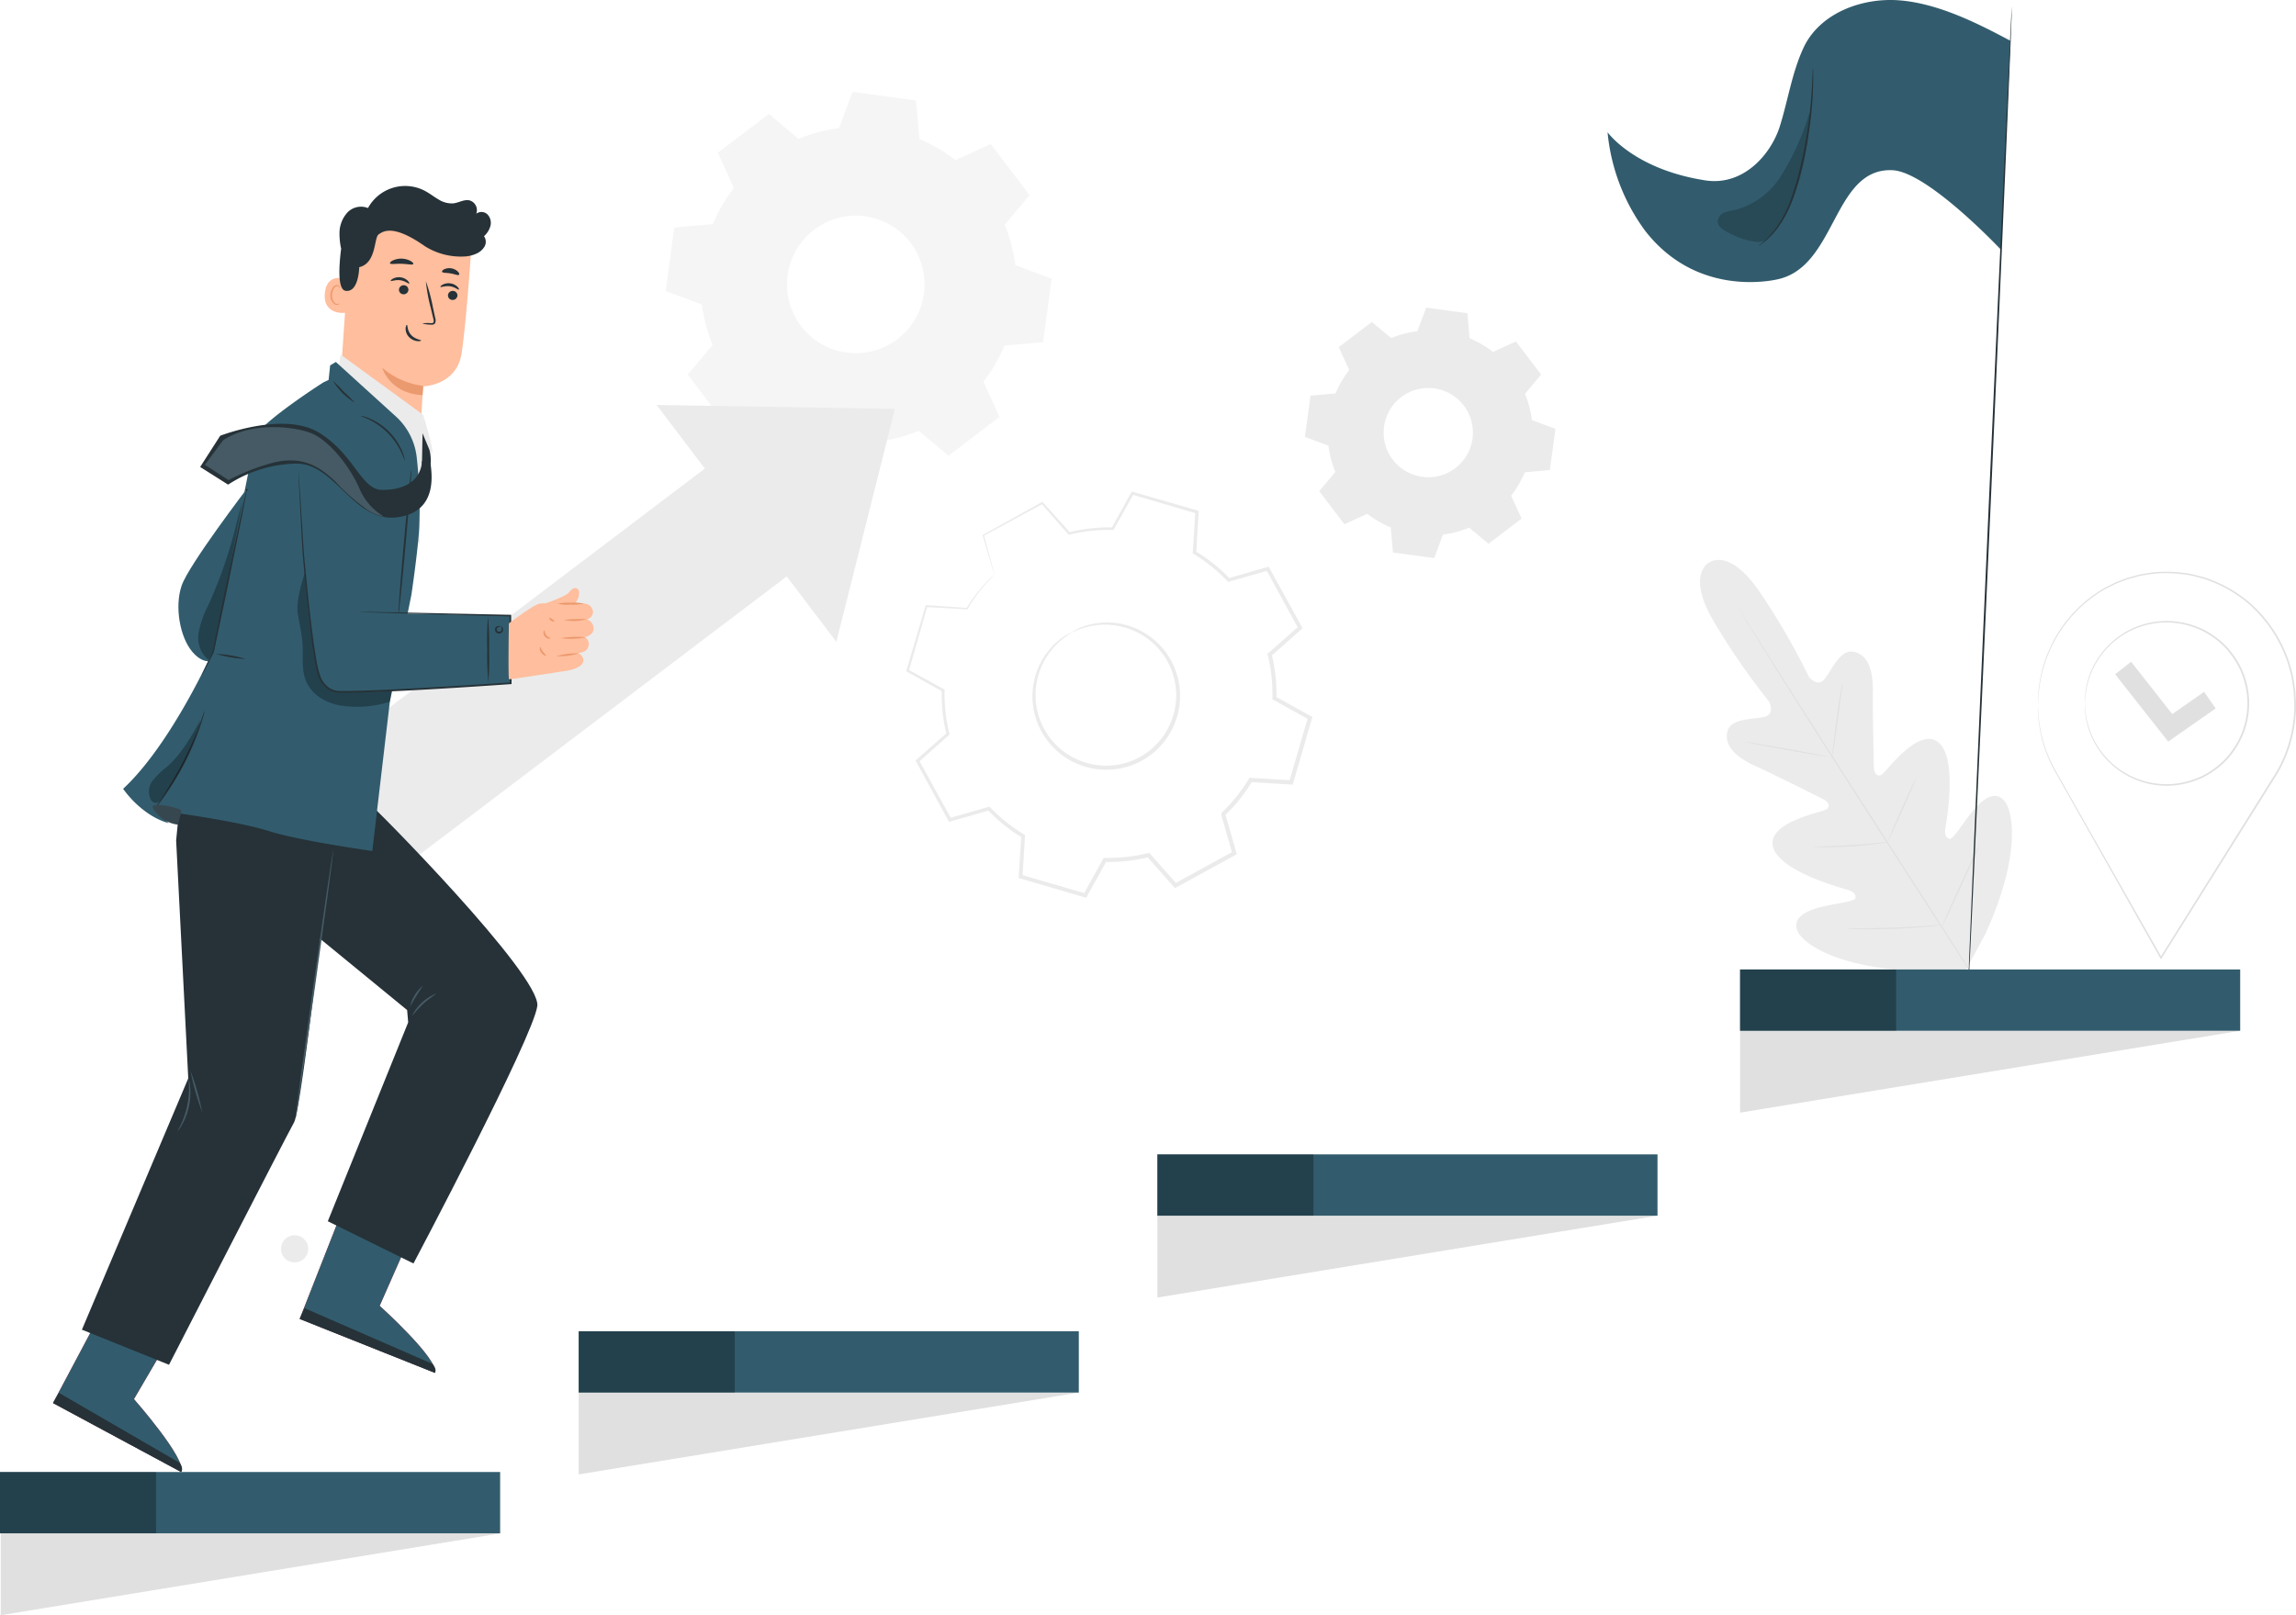<svg xmlns="http://www.w3.org/2000/svg" width="373.504" height="262.824" viewBox="0 0 373.504 262.824">
  <g id="Grupo_16699" data-name="Grupo 16699" transform="translate(0)">
    <g id="Background_Complete" data-name="Background Complete" transform="translate(47.524 14.953)">
      <g id="Grupo_16519" data-name="Grupo 16519" transform="translate(0)">
        <g id="Grupo_16481" data-name="Grupo 16481" transform="translate(229.034 76.158)">
          <g id="Grupo_16459" data-name="Grupo 16459">
            <g id="Grupo_16458" data-name="Grupo 16458">
              <path id="Trazado_39135" data-name="Trazado 39135" d="M119.331,192.007s3.4-2.783,8.734,5.48a113.865,113.865,0,0,1,7.535,13.119s1.362,1.706,2.494.384,2.5-4.886,4.7-4.495c2.277.406,3.258,2.8,3.208,6.471s.134,11.716.154,12.444.532,1.717,1.448.939,5.937-7.669,9.064-5.091,1.307,12.782,1.129,13.9.083,1.563.629,1.779,2.014-2.259,3.523-4.161,3.59-3.842,5.271-2.2,2.92,9.027-2.922,21.833l-3.1,5.757-6.558.306c-14.074-.2-20.22-4.484-20.983-6.7s1.883-3.271,4.247-3.82,5.231-.818,5.268-1.4-.252-1.011-1.34-1.329-11.088-3.04-12.08-6.969,7.386-5.519,8.48-6.014.408-1.388-.23-1.71-7.843-3.939-11.181-5.465-5.083-3.437-4.476-5.668c.586-2.152,4.393-1.867,6.073-2.325s.72-2.418.72-2.418a113.843,113.843,0,0,1-8.633-12.424c-5.185-8.359-1.106-10.266-1.106-10.266" transform="translate(-117.879 -191.557)" fill="#ebebeb"/>
            </g>
          </g>
          <g id="Grupo_16462" data-name="Grupo 16462" transform="translate(6.244 7.843)">
            <g id="Grupo_16461" data-name="Grupo 16461">
              <g id="Grupo_16460" data-name="Grupo 16460">
                <path id="Trazado_39136" data-name="Trazado 39136" d="M166.414,264.3c-3.832-6.124-10.826-16.894-16.782-26.172s-11.338-17.676-15.2-23.781l-4.567-7.233-1.243-1.966-.327-.509c-.075-.114-.118-.169-.118-.169s.031.063.1.181l.31.519,1.211,1.986c1.054,1.724,2.6,4.207,4.513,7.269,3.832,6.124,9.2,14.539,15.151,23.814s12.969,20.035,16.832,26.138" transform="translate(-128.176 -204.471)" fill="#e0e0e0"/>
              </g>
            </g>
          </g>
          <g id="Grupo_16465" data-name="Grupo 16465" transform="translate(21.455 20.001)">
            <g id="Grupo_16464" data-name="Grupo 16464" transform="translate(0)">
              <g id="Grupo_16463" data-name="Grupo 16463">
                <path id="Trazado_39137" data-name="Trazado 39137" d="M164.96,224.492a2.1,2.1,0,0,0-.119.458c-.065.3-.146.729-.241,1.264-.188,1.069-.41,2.554-.625,4.2-.206,1.62-.394,3.084-.536,4.2-.067.5-.124.93-.17,1.273a2.16,2.16,0,0,0-.045.471,2.085,2.085,0,0,0,.123-.457c.064-.3.145-.729.234-1.265.177-1.072.38-2.558.6-4.2.219-1.617.415-3.08.567-4.2.07-.5.129-.93.177-1.273A2.17,2.17,0,0,0,164.96,224.492Z" transform="translate(-163.218 -224.492)" fill="#e0e0e0"/>
              </g>
            </g>
          </g>
          <g id="Grupo_16468" data-name="Grupo 16468" transform="translate(7.263 29.592)">
            <g id="Grupo_16467" data-name="Grupo 16467">
              <g id="Grupo_16466" data-name="Grupo 16466">
                <path id="Trazado_39138" data-name="Trazado 39138" d="M180.661,242.737c.01-.055-3.03-.648-6.788-1.323s-6.814-1.179-6.824-1.124,3.029.648,6.788,1.324S180.65,242.792,180.661,242.737Z" transform="translate(-167.049 -240.285)" fill="#e0e0e0"/>
              </g>
            </g>
          </g>
          <g id="Grupo_16471" data-name="Grupo 16471" transform="translate(18.455 45.87)">
            <g id="Grupo_16470" data-name="Grupo 16470" transform="translate(0)">
              <g id="Grupo_16469" data-name="Grupo 16469">
                <path id="Trazado_39139" data-name="Trazado 39139" d="M163.139,267.1a2.283,2.283,0,0,0-.482.027l-1.3.138c-1.1.115-2.622.267-4.307.373s-3.214.158-4.321.183l-1.311.031a2.226,2.226,0,0,0-.482.035,2.211,2.211,0,0,0,.481.044c.31.015.759.029,1.313.033,1.109.012,2.642-.013,4.332-.123s3.213-.282,4.312-.434c.549-.078.993-.146,1.3-.2A2.183,2.183,0,0,0,163.139,267.1Z" transform="translate(-150.932 -267.09)" fill="#e0e0e0"/>
              </g>
            </g>
          </g>
          <g id="Grupo_16474" data-name="Grupo 16474" transform="translate(30.545 35.446)">
            <g id="Grupo_16473" data-name="Grupo 16473">
              <g id="Grupo_16472" data-name="Grupo 16472">
                <path id="Trazado_39140" data-name="Trazado 39140" d="M148.138,249.925a1.882,1.882,0,0,0-.217.39l-.523,1.094c-.434.927-1.021,2.214-1.657,3.64s-1.2,2.723-1.6,3.665l-.465,1.12a1.847,1.847,0,0,0-.145.422,1.912,1.912,0,0,0,.217-.39l.524-1.094c.434-.927,1.021-2.214,1.658-3.641s1.2-2.722,1.6-3.664c.183-.441.338-.816.465-1.12A1.9,1.9,0,0,0,148.138,249.925Z" transform="translate(-143.524 -249.925)" fill="#e0e0e0"/>
              </g>
            </g>
          </g>
          <g id="Grupo_16477" data-name="Grupo 16477" transform="translate(39.313 46.561)">
            <g id="Grupo_16476" data-name="Grupo 16476" transform="translate(0)">
              <g id="Grupo_16475" data-name="Grupo 16475">
                <path id="Trazado_39141" data-name="Trazado 39141" d="M132.78,268.226a3.077,3.077,0,0,0-.273.5l-.677,1.4c-.563,1.185-1.328,2.828-2.161,4.648s-1.578,3.474-2.108,4.674l-.618,1.427a3.087,3.087,0,0,0-.2.534,3.019,3.019,0,0,0,.273-.5c.176-.365.4-.835.677-1.4.563-1.185,1.328-2.829,2.162-4.649s1.578-3.473,2.107-4.674l.618-1.426A3.085,3.085,0,0,0,132.78,268.226Z" transform="translate(-126.741 -268.226)" fill="#e0e0e0"/>
              </g>
            </g>
          </g>
          <g id="Grupo_16480" data-name="Grupo 16480" transform="translate(23.857 59.382)">
            <g id="Grupo_16479" data-name="Grupo 16479" transform="translate(0)">
              <g id="Grupo_16478" data-name="Grupo 16478">
                <path id="Trazado_39142" data-name="Trazado 39142" d="M152.107,289.345a3.5,3.5,0,0,0-.612.019l-1.66.115c-1.4.1-3.338.221-5.48.3s-4.082.1-5.487.109l-1.664.008a3.5,3.5,0,0,0-.611.027,3.56,3.56,0,0,0,.609.052c.393.021.961.042,1.665.056,1.406.03,3.35.031,5.5-.05s4.083-.226,5.483-.359c.7-.068,1.266-.129,1.656-.18A3.67,3.67,0,0,0,152.107,289.345Z" transform="translate(-136.594 -289.338)" fill="#e0e0e0"/>
              </g>
            </g>
          </g>
        </g>
        <g id="Grupo_16488" data-name="Grupo 16488" transform="translate(283.988 78.076)">
          <g id="Grupo_16486" data-name="Grupo 16486" transform="translate(0)">
            <g id="Grupo_16483" data-name="Grupo 16483">
              <g id="Grupo_16482" data-name="Grupo 16482">
                <path id="Trazado_39143" data-name="Trazado 39143" d="M41.795,216.409a17.483,17.483,0,0,0,.169,2.994,21.773,21.773,0,0,0,2.73,8.036l.063-.11h-.132l.063.111L61.7,257.6l.107.189.115-.184L79.9,228.926l.884-1.412.137-.219h-.259l.123.214a22.043,22.043,0,0,0,2.71-7.577,20.978,20.978,0,0,0,.27-3.943q-.054-.979-.106-1.951-.146-.963-.29-1.917a22.115,22.115,0,0,0-7.34-12.551,21.27,21.27,0,0,0-5.916-3.477l-.782-.292-.389-.145-.4-.106-1.585-.413a22.105,22.105,0,0,0-3.169-.384,21.314,21.314,0,0,0-3.083.055c-.5.04-.994.149-1.484.219l-.731.118c-.24.05-.473.123-.709.183l-1.392.377-1.32.5c-.216.086-.436.16-.646.254l-.614.307-1.2.609a21.8,21.8,0,0,0-6.985,6.448,22.2,22.2,0,0,0-3.043,6.511,19.71,19.71,0,0,0-.536,2.572,14.224,14.224,0,0,0-.2,1.913q-.026.77-.041,1.182c-.008.266,0,.4,0,.4s.016-.136.033-.4.039-.667.069-1.179a14.679,14.679,0,0,1,.23-1.9,20.01,20.01,0,0,1,.559-2.555,22.26,22.26,0,0,1,3.067-6.451,21.7,21.7,0,0,1,6.953-6.364l1.195-.6.609-.3c.208-.092.426-.165.641-.248l1.307-.494,1.379-.368c.233-.059.464-.131.7-.18l.723-.114c.485-.067.971-.174,1.468-.212a21.032,21.032,0,0,1,3.049-.047,21.929,21.929,0,0,1,3.132.387l1.565.412.394.106.384.144.772.29a21.062,21.062,0,0,1,5.837,3.445,21.873,21.873,0,0,1,7.235,12.4q.141.942.284,1.892.052.96.1,1.928a20.705,20.705,0,0,1-.268,3.893,21.775,21.775,0,0,1-2.676,7.478l-.126.215h.25l-.121-.218-.884,1.411L61.7,257.472l.222,0L44.815,227.366l-.064.109h.133l-.064-.111a22,22,0,0,1-2.779-7.972c-.14-.968-.18-1.717-.212-2.22-.009-.246-.016-.434-.021-.57S41.795,216.409,41.795,216.409Z" transform="translate(-41.785 -194.715)" fill="#e0e0e0"/>
              </g>
            </g>
            <g id="Grupo_16485" data-name="Grupo 16485" transform="translate(7.636 8.021)">
              <g id="Grupo_16484" data-name="Grupo 16484">
                <path id="Trazado_39144" data-name="Trazado 39144" d="M54.345,221.356a1.221,1.221,0,0,0,.025-.215c.011-.156.026-.365.044-.63.009-.14.019-.295.029-.464s.055-.354.086-.554a9.7,9.7,0,0,1,.278-1.369,12.692,12.692,0,0,1,1.469-3.519,13.176,13.176,0,0,1,15.813-5.653,12.053,12.053,0,0,1,3.333,1.784,12.041,12.041,0,0,1,2.787,2.786A12.752,12.752,0,0,1,80.1,217.14a13.041,13.041,0,0,1,.022,8.3,12.741,12.741,0,0,1-1.87,3.629,12.011,12.011,0,0,1-2.773,2.8,12.084,12.084,0,0,1-3.324,1.8A13.211,13.211,0,0,1,56.309,228.1a12.691,12.691,0,0,1-1.486-3.511,9.724,9.724,0,0,1-.285-1.368c-.031-.2-.069-.384-.088-.554l-.032-.464c-.02-.265-.036-.474-.047-.63a1.2,1.2,0,0,0-.026-.215,1.258,1.258,0,0,0,0,.216c0,.156.012.366.019.633l.018.468c.015.171.049.356.075.559a9.449,9.449,0,0,0,.261,1.383,12.569,12.569,0,0,0,1.457,3.565,13.377,13.377,0,0,0,9.023,6.322,13.427,13.427,0,0,0,7.046-.583,12.343,12.343,0,0,0,3.4-1.829,12.287,12.287,0,0,0,2.837-2.855,13,13,0,0,0,1.914-3.705,13.3,13.3,0,0,0-.022-8.478,13,13,0,0,0-1.933-3.694,12.289,12.289,0,0,0-2.85-2.84,12.346,12.346,0,0,0-3.406-1.812,13.429,13.429,0,0,0-7.049-.548,13.383,13.383,0,0,0-8.99,6.367A12.592,12.592,0,0,0,54.7,218.1a9.365,9.365,0,0,0-.254,1.385c-.026.2-.059.387-.072.559s-.011.327-.016.468c-.007.267-.012.477-.016.633A1.233,1.233,0,0,0,54.345,221.356Z" transform="translate(-54.34 -207.923)" fill="#e0e0e0"/>
              </g>
            </g>
          </g>
          <g id="Grupo_16487" data-name="Grupo 16487" transform="translate(12.575 14.654)">
            <path id="Trazado_39145" data-name="Trazado 39145" d="M71.926,231.833l7.726-5.391-1.881-2.7-5.181,3.615-6.7-8.516L63.3,220.878Z" transform="translate(-63.304 -218.845)" fill="#e0e0e0"/>
          </g>
        </g>
        <g id="Grupo_16496" data-name="Grupo 16496" transform="translate(60.768)">
          <g id="Grupo_16495" data-name="Grupo 16495">
            <g id="Grupo_16494" data-name="Grupo 16494">
              <g id="Grupo_16493" data-name="Grupo 16493">
                <g id="Grupo_16492" data-name="Grupo 16492">
                  <g id="Grupo_16491" data-name="Grupo 16491">
                    <g id="Grupo_16490" data-name="Grupo 16490">
                      <g id="Grupo_16489" data-name="Grupo 16489">
                        <path id="Trazado_39146" data-name="Trazado 39146" d="M403.293,72.051a25.582,25.582,0,0,0-6.572,1.736l-4.83-4.048-8.3,6.315,2.614,5.735a25.533,25.533,0,0,0-3.425,5.873l-6.276.553-1.4,10.332,5.9,2.206a25.481,25.481,0,0,0,1.737,6.573l-4.048,4.83,6.314,8.3,5.735-2.614a25.558,25.558,0,0,0,5.874,3.423l.551,6.276,10.334,1.4,2.205-5.9a25.5,25.5,0,0,0,6.572-1.736l4.832,4.049,8.3-6.315-2.616-5.735a25.586,25.586,0,0,0,3.424-5.872l6.275-.553,1.4-10.332-5.9-2.205a25.485,25.485,0,0,0-1.736-6.573l4.049-4.83-6.314-8.3-5.735,2.614a25.537,25.537,0,0,0-5.873-3.424l-.553-6.275L405.5,66.15l-2.207,5.9Zm3.1,14.248a11.187,11.187,0,1,1-11.235,8.557A11.19,11.19,0,0,1,406.392,86.3Z" transform="translate(-375.107 -66.15)" fill="#f5f5f5" fill-rule="evenodd"/>
                      </g>
                    </g>
                  </g>
                </g>
              </g>
            </g>
          </g>
        </g>
        <g id="Grupo_16504" data-name="Grupo 16504" transform="translate(164.75 35.106)">
          <g id="Grupo_16503" data-name="Grupo 16503" transform="translate(0)">
            <g id="Grupo_16502" data-name="Grupo 16502">
              <g id="Grupo_16501" data-name="Grupo 16501">
                <g id="Grupo_16500" data-name="Grupo 16500">
                  <g id="Grupo_16499" data-name="Grupo 16499">
                    <g id="Grupo_16498" data-name="Grupo 16498">
                      <g id="Grupo_16497" data-name="Grupo 16497">
                        <path id="Trazado_39147" data-name="Trazado 39147" d="M258.457,127.787a16.6,16.6,0,0,0-4.266,1.127l-3.135-2.628-5.386,4.1,1.7,3.723a16.6,16.6,0,0,0-2.223,3.812l-4.074.359-.909,6.707,3.83,1.432a16.544,16.544,0,0,0,1.127,4.266l-2.628,3.136,4.1,5.385,3.723-1.7a16.616,16.616,0,0,0,3.813,2.223l.358,4.074,6.708.91,1.431-3.831a16.551,16.551,0,0,0,4.266-1.127l3.136,2.628,5.386-4.1-1.7-3.723a16.626,16.626,0,0,0,2.223-3.811l4.073-.36.91-6.707-3.831-1.431a16.52,16.52,0,0,0-1.127-4.267l2.628-3.136-4.1-5.385-3.723,1.7a16.584,16.584,0,0,0-3.812-2.223l-.359-4.073-6.707-.91-1.432,3.83Zm2.011,9.249a7.262,7.262,0,1,1-7.294,5.554A7.264,7.264,0,0,1,260.468,137.036Z" transform="translate(-240.16 -123.957)" fill="#ebebeb" fill-rule="evenodd"/>
                      </g>
                    </g>
                  </g>
                </g>
              </g>
            </g>
          </g>
        </g>
        <g id="Grupo_16515" data-name="Grupo 16515" transform="translate(99.887 65)">
          <g id="Grupo_16509" data-name="Grupo 16509" transform="translate(20.549 21.34)">
            <g id="Grupo_16508" data-name="Grupo 16508">
              <g id="Grupo_16507" data-name="Grupo 16507">
                <g id="Grupo_16506" data-name="Grupo 16506">
                  <g id="Grupo_16505" data-name="Grupo 16505">
                    <path id="Trazado_39148" data-name="Trazado 39148" d="M347.022,209.942a8.868,8.868,0,0,0-2.425,1.6,11.68,11.68,0,0,0-3.759,6.91,11.827,11.827,0,0,0,.415,5.506,12.008,12.008,0,0,0,3.467,5.306,12.015,12.015,0,0,0,6.365,2.91,11.971,11.971,0,0,0,12.5-6.858,12.018,12.018,0,0,0,.967-6.932,12.015,12.015,0,0,0-2.612-5.777,11.834,11.834,0,0,0-4.42-3.309,11.683,11.683,0,0,0-7.847-.542,8.87,8.87,0,0,0-2.655,1.183c.035.076.929-.48,2.721-.929a11.7,11.7,0,0,1,7.588.724,11.462,11.462,0,0,1,6.612,8.744,11.463,11.463,0,0,1-.952,6.559,11.368,11.368,0,0,1-11.819,6.483,11.464,11.464,0,0,1-6.042-2.722,11.464,11.464,0,0,1-3.822-10.275,11.693,11.693,0,0,1,3.467-6.789C346.117,210.467,347.067,210.013,347.022,209.942Z" transform="translate(-340.689 -208.322)" fill="#ebebeb"/>
                  </g>
                </g>
              </g>
            </g>
          </g>
          <g id="Grupo_16514" data-name="Grupo 16514">
            <g id="Grupo_16513" data-name="Grupo 16513">
              <g id="Grupo_16512" data-name="Grupo 16512">
                <g id="Grupo_16511" data-name="Grupo 16511">
                  <g id="Grupo_16510" data-name="Grupo 16510">
                    <path id="Trazado_39149" data-name="Trazado 39149" d="M319.634,186.686a2.524,2.524,0,0,0-.09-.4l-.319-1.21-1.306-4.77-.052.123,9.62-5.2-.21-.036,4.359,4.966.078.09.117-.029a26.751,26.751,0,0,1,7.036-.745l.134,0,.066-.118,3.224-5.772-.277.114,10.492,3.086-.19-.271c-.129,2.043-.27,4.292-.415,6.6l-.011.168.145.087a26.607,26.607,0,0,1,5.5,4.423l.121.128.17-.049,6.355-1.81-.346-.145,5.249,9.6.067-.386L364.2,199.5l-.145.128.046.189a26.691,26.691,0,0,1,.759,7l-.005.2.173.1,5.78,3.211-.157-.381-3.066,10.5.342-.24-6.6-.4-.2-.012-.105.174a26.514,26.514,0,0,1-4.4,5.488l0,0h0c-.041.151.09-.335-.092.338l0,.006,0,.013.007.025.015.05.029.1.058.2.114.4.229.8.457,1.594.907,3.167.162-.387-9.59,5.263.41.071-4.381-4.947-.133-.15-.194.048a26.5,26.5,0,0,1-7,.769l-.2,0-.1.172-3.2,5.784.37-.152-10.5-3.05.222.316q.2-3.359.395-6.6l.011-.183-.157-.094a26.545,26.545,0,0,1-5.508-4.4l-.122-.128-.169.049-6.349,1.83.322.135-5.281-9.579-.055.317,4.938-4.392.109-.1-.035-.142a26.687,26.687,0,0,1-.786-7.026l0-.135-.117-.064-5.792-3.187.094.23,3.015-10.515-.154.109,6.6.36.066,0,.033-.056a27.767,27.767,0,0,1,3.171-4.318l.9-.974a2.737,2.737,0,0,0,.3-.326,3.428,3.428,0,0,0-.336.287c-.213.2-.536.506-.944.938a25.938,25.938,0,0,0-3.275,4.282l.1-.052-6.6-.445-.12-.008-.035.117-3.107,10.487-.045.152.14.078,5.77,3.227-.114-.2a27.03,27.03,0,0,0,.76,7.153l.074-.239-4.96,4.368-.154.136.1.182,5.242,9.6.108.2.216-.061,6.355-1.808-.291-.08a27.076,27.076,0,0,0,5.619,4.519l-.146-.276-.41,6.6-.016.247.239.07,10.5,3.071.246.072.125-.225,3.212-5.778-.293.167a27.1,27.1,0,0,0,7.176-.78l-.326-.1,4.377,4.951.176.2.234-.128,9.593-5.259.236-.129-.074-.259-.907-3.168-.456-1.593-.229-.8-.114-.4-.058-.2-.029-.1-.014-.05-.007-.025,0-.013,0-.006c-.183.672-.05.185-.09.335h0l0,0a27.154,27.154,0,0,0,4.512-5.628l-.308.162,6.6.4.267.016.075-.256,3.056-10.5.073-.253-.23-.128-5.784-3.2.168.293a27.278,27.278,0,0,0-.788-7.173l-.1.316,4.943-4.385.188-.166-.12-.219-5.272-9.584-.115-.211-.231.066-6.349,1.829.29.079a27.087,27.087,0,0,0-5.63-4.5l.134.254c.136-2.307.269-4.557.389-6.6l.013-.212-.2-.059-10.507-3.036-.185-.053-.092.167-3.191,5.791.2-.114a27.066,27.066,0,0,0-7.142.8l.195.061-4.4-4.931-.091-.1-.119.066-9.559,5.316-.077.042.025.081c.608,2.037,1.077,3.608,1.4,4.7.159.516.282.915.374,1.212A3.11,3.11,0,0,0,319.634,186.686Z" transform="translate(-305.277 -173.182)" fill="#ebebeb"/>
                  </g>
                </g>
              </g>
            </g>
          </g>
        </g>
        <g id="Grupo_16518" data-name="Grupo 16518" transform="translate(0 50.948)">
          <g id="Grupo_16516" data-name="Grupo 16516" transform="translate(59.287)">
            <path id="Trazado_39150" data-name="Trazado 39150" d="M446.333,188.581l9.53-37.9-38.774-.641Z" transform="translate(-417.09 -150.044)" fill="#ebebeb"/>
          </g>
          <g id="Grupo_16517" data-name="Grupo 16517" transform="translate(0 7.362)">
            <rect id="Rectángulo_3833" data-name="Rectángulo 3833" width="22.033" height="89.102" transform="matrix(-0.604, -0.797, 0.797, -0.604, 13.319, 71.413)" fill="#ebebeb"/>
          </g>
        </g>
      </g>
    </g>
    <g id="Character" transform="translate(8.625 30.27)">
      <g id="Grupo_16672" data-name="Grupo 16672" transform="translate(0 0)">
        <path id="Trazado_39151" data-name="Trazado 39151" d="M558.186,370.172l-4.925,11.167s9.7,8.757,8.987,10.909l-22-8.772,6.96-17.715Z" transform="translate(-500.121 -199.127)" fill="#e8505b"/>
        <path id="Trazado_39152" data-name="Trazado 39152" d="M558.186,370.172l-4.925,11.167s9.7,8.757,8.987,10.909l-22-8.772,6.96-17.715Z" transform="translate(-500.121 -199.127)" fill="#325c6d"/>
        <path id="Trazado_39153" data-name="Trazado 39153" d="M540.142,393.794l.771-1.758,20.8,9.068s.81.817.424,1.462Z" transform="translate(-500.01 -209.445)" fill="#263238"/>
        <path id="Trazado_39154" data-name="Trazado 39154" d="M627.492,395.43l-6.165,10.533s8.636,9.8,7.686,11.862L608.16,406.6l8.933-16.807Z" transform="translate(-608.16 -208.566)" fill="#e8505b"/>
        <path id="Trazado_39155" data-name="Trazado 39155" d="M627.492,395.43l-6.165,10.533s8.636,9.8,7.686,11.862L608.16,406.6l8.933-16.807Z" transform="translate(-608.16 -208.566)" fill="#325c6d"/>
        <path id="Trazado_39156" data-name="Trazado 39156" d="M608.028,416.4l.966-1.659,19.632,11.379s.711.9.254,1.5Z" transform="translate(-608.028 -218.362)" fill="#263238"/>
        <g id="Grupo_16600" data-name="Grupo 16600" transform="translate(44.193)">
          <g id="Grupo_16596" data-name="Grupo 16596" transform="translate(0 6.769)">
            <g id="Grupo_16532" data-name="Grupo 16532" transform="translate(2.046)">
              <g id="Grupo_16531" data-name="Grupo 16531">
                <g id="Grupo_16530" data-name="Grupo 16530">
                  <g id="Grupo_16524" data-name="Grupo 16524">
                    <g id="Grupo_16523" data-name="Grupo 16523">
                      <g id="Grupo_16522" data-name="Grupo 16522">
                        <g id="Grupo_16521" data-name="Grupo 16521">
                          <g id="Grupo_16520" data-name="Grupo 16520">
                            <path id="Trazado_39157" data-name="Trazado 39157" d="M530.5,134.86l13.516,1.053.449-7.567s5.452-.08,6.268-5.4,1.614-17.7,1.614-17.7h0a18.722,18.722,0,0,0-18.958-.278l-.876.5Z" transform="translate(-530.503 -102.518)" fill="#ffbe9d"/>
                          </g>
                        </g>
                      </g>
                    </g>
                  </g>
                  <g id="Grupo_16529" data-name="Grupo 16529" transform="translate(7.308 22.798)">
                    <g id="Grupo_16528" data-name="Grupo 16528">
                      <g id="Grupo_16527" data-name="Grupo 16527">
                        <g id="Grupo_16526" data-name="Grupo 16526">
                          <g id="Grupo_16525" data-name="Grupo 16525">
                            <path id="Trazado_39158" data-name="Trazado 39158" d="M550.125,143.012a12.526,12.526,0,0,1-6.677-2.954s1.182,4.188,6.573,4.456Z" transform="translate(-543.449 -140.058)" fill="#eb996e"/>
                          </g>
                        </g>
                      </g>
                    </g>
                  </g>
                </g>
              </g>
            </g>
            <g id="Grupo_16544" data-name="Grupo 16544" transform="translate(0 8.188)">
              <g id="Grupo_16537" data-name="Grupo 16537">
                <g id="Grupo_16536" data-name="Grupo 16536">
                  <g id="Grupo_16535" data-name="Grupo 16535">
                    <g id="Grupo_16534" data-name="Grupo 16534">
                      <g id="Grupo_16533" data-name="Grupo 16533">
                        <path id="Trazado_39159" data-name="Trazado 39159" d="M567.3,116.369c-.086-.052-3.513-1.6-3.909,2.064s3.363,3.305,3.381,3.2S567.3,116.369,567.3,116.369Z" transform="translate(-563.361 -116)" fill="#ffbe9d"/>
                      </g>
                    </g>
                  </g>
                </g>
              </g>
              <g id="Grupo_16543" data-name="Grupo 16543" transform="translate(0.941 1.148)">
                <g id="Grupo_16542" data-name="Grupo 16542">
                  <g id="Grupo_16541" data-name="Grupo 16541">
                    <g id="Grupo_16540" data-name="Grupo 16540">
                      <g id="Grupo_16539" data-name="Grupo 16539">
                        <g id="Grupo_16538" data-name="Grupo 16538">
                          <path id="Trazado_39160" data-name="Trazado 39160" d="M567.276,120.867c-.015-.013-.069.038-.182.076a.644.644,0,0,1-.479-.042,1.587,1.587,0,0,1-.577-1.5,2.115,2.115,0,0,1,.277-.895.74.74,0,0,1,.533-.438.326.326,0,0,1,.358.216c.038.107.007.179.026.186s.086-.053.072-.207a.411.411,0,0,0-.119-.245.487.487,0,0,0-.343-.131.9.9,0,0,0-.728.5,2.177,2.177,0,0,0-.332,1,1.666,1.666,0,0,0,.76,1.683.688.688,0,0,0,.594-.033C567.26,120.956,567.289,120.876,567.276,120.867Z" transform="translate(-565.776 -117.891)" fill="#eb996e"/>
                        </g>
                      </g>
                    </g>
                  </g>
                </g>
              </g>
            </g>
            <g id="Grupo_16595" data-name="Grupo 16595" transform="translate(10.619 5.048)">
              <g id="Grupo_16594" data-name="Grupo 16594" transform="translate(0)">
                <g id="Grupo_16583" data-name="Grupo 16583" transform="translate(0.124 3.022)">
                  <g id="Grupo_16582" data-name="Grupo 16582">
                    <g id="Grupo_16581" data-name="Grupo 16581">
                      <g id="Grupo_16556" data-name="Grupo 16556" transform="translate(8.08 0.98)">
                        <g id="Grupo_16549" data-name="Grupo 16549" transform="translate(1.233 1.25)">
                          <g id="Grupo_16548" data-name="Grupo 16548">
                            <g id="Grupo_16547" data-name="Grupo 16547">
                              <g id="Grupo_16546" data-name="Grupo 16546">
                                <g id="Grupo_16545" data-name="Grupo 16545">
                                  <path id="Trazado_39161" data-name="Trazado 39161" d="M535.822,120.28a.77.77,0,0,1-.843.665.736.736,0,0,1-.689-.8.77.77,0,0,1,.842-.666A.736.736,0,0,1,535.822,120.28Z" transform="translate(-534.287 -119.479)" fill="#263238"/>
                                </g>
                              </g>
                            </g>
                          </g>
                        </g>
                        <g id="Grupo_16555" data-name="Grupo 16555">
                          <g id="Grupo_16554" data-name="Grupo 16554">
                            <g id="Grupo_16553" data-name="Grupo 16553">
                              <g id="Grupo_16552" data-name="Grupo 16552">
                                <g id="Grupo_16551" data-name="Grupo 16551">
                                  <g id="Grupo_16550" data-name="Grupo 16550">
                                    <path id="Trazado_39162" data-name="Trazado 39162" d="M536.879,118.451c-.109.086-.625-.423-1.446-.536s-1.478.213-1.553.1c-.037-.05.084-.216.373-.37a2.111,2.111,0,0,1,1.261-.2,2.028,2.028,0,0,1,1.133.55C536.871,118.222,536.931,118.413,536.879,118.451Z" transform="translate(-533.873 -117.42)" fill="#263238"/>
                                  </g>
                                </g>
                              </g>
                            </g>
                          </g>
                        </g>
                      </g>
                      <g id="Grupo_16568" data-name="Grupo 16568">
                        <g id="Grupo_16561" data-name="Grupo 16561" transform="translate(1.34 1.308)">
                          <g id="Grupo_16560" data-name="Grupo 16560">
                            <g id="Grupo_16559" data-name="Grupo 16559">
                              <g id="Grupo_16558" data-name="Grupo 16558">
                                <g id="Grupo_16557" data-name="Grupo 16557">
                                  <path id="Trazado_39163" data-name="Trazado 39163" d="M548.95,118.761a.769.769,0,0,1-.842.665.735.735,0,0,1-.689-.8.769.769,0,0,1,.842-.666A.736.736,0,0,1,548.95,118.761Z" transform="translate(-547.416 -117.96)" fill="#263238"/>
                                </g>
                              </g>
                            </g>
                          </g>
                        </g>
                        <g id="Grupo_16567" data-name="Grupo 16567">
                          <g id="Grupo_16566" data-name="Grupo 16566">
                            <g id="Grupo_16565" data-name="Grupo 16565">
                              <g id="Grupo_16564" data-name="Grupo 16564">
                                <g id="Grupo_16563" data-name="Grupo 16563">
                                  <g id="Grupo_16562" data-name="Grupo 16562">
                                    <path id="Trazado_39164" data-name="Trazado 39164" d="M550.184,116.837c-.109.086-.626-.423-1.446-.535s-1.478.212-1.553.1c-.037-.05.083-.216.373-.37a2.108,2.108,0,0,1,1.26-.2,2.026,2.026,0,0,1,1.133.55C550.176,116.608,550.236,116.8,550.184,116.837Z" transform="translate(-547.178 -115.807)" fill="#263238"/>
                                  </g>
                                </g>
                              </g>
                            </g>
                          </g>
                        </g>
                      </g>
                      <g id="Grupo_16574" data-name="Grupo 16574" transform="translate(5.126 0.646)">
                        <g id="Grupo_16573" data-name="Grupo 16573" transform="translate(0)">
                          <g id="Grupo_16572" data-name="Grupo 16572">
                            <g id="Grupo_16571" data-name="Grupo 16571">
                              <g id="Grupo_16570" data-name="Grupo 16570">
                                <g id="Grupo_16569" data-name="Grupo 16569">
                                  <path id="Trazado_39165" data-name="Trazado 39165" d="M540.125,123.753a5.454,5.454,0,0,1,1.366-.053c.212.007.416-.006.471-.144a1.07,1.07,0,0,0-.052-.64l-.395-1.682a27.571,27.571,0,0,1-.8-4.365,27.805,27.805,0,0,1,1.153,4.29c.128.589.251,1.15.367,1.687a1.227,1.227,0,0,1-.007.837.531.531,0,0,1-.388.257,1.411,1.411,0,0,1-.362,0A5.389,5.389,0,0,1,540.125,123.753Z" transform="translate(-540.125 -116.87)" fill="#263238"/>
                                </g>
                              </g>
                            </g>
                          </g>
                        </g>
                      </g>
                      <g id="Grupo_16580" data-name="Grupo 16580" transform="translate(2.423 7.756)">
                        <g id="Grupo_16579" data-name="Grupo 16579">
                          <g id="Grupo_16578" data-name="Grupo 16578">
                            <g id="Grupo_16577" data-name="Grupo 16577">
                              <g id="Grupo_16576" data-name="Grupo 16576">
                                <g id="Grupo_16575" data-name="Grupo 16575">
                                  <path id="Trazado_39166" data-name="Trazado 39166" d="M544.231,128.579c.135.011.011.9.684,1.64s1.634.774,1.623.9c0,.058-.236.143-.637.1a2.236,2.236,0,0,1-1.362-.7,1.945,1.945,0,0,1-.516-1.366C544.041,128.771,544.171,128.565,544.231,128.579Z" transform="translate(-544.021 -128.578)" fill="#263238"/>
                                </g>
                              </g>
                            </g>
                          </g>
                        </g>
                      </g>
                    </g>
                  </g>
                </g>
                <g id="Grupo_16588" data-name="Grupo 16588">
                  <g id="Grupo_16587" data-name="Grupo 16587">
                    <g id="Grupo_16586" data-name="Grupo 16586">
                      <g id="Grupo_16585" data-name="Grupo 16585">
                        <g id="Grupo_16584" data-name="Grupo 16584">
                          <path id="Trazado_39167" data-name="Trazado 39167" d="M549.893,111.7c-.112.211-.916-.01-1.894-.029-.978-.039-1.793.134-1.892-.084-.044-.1.121-.295.465-.466a3.291,3.291,0,0,1,2.885.086C549.789,111.4,549.942,111.6,549.893,111.7Z" transform="translate(-546.1 -110.83)" fill="#263238"/>
                        </g>
                      </g>
                    </g>
                  </g>
                </g>
                <g id="Grupo_16593" data-name="Grupo 16593" transform="translate(8.47 1.548)">
                  <g id="Grupo_16592" data-name="Grupo 16592">
                    <g id="Grupo_16591" data-name="Grupo 16591">
                      <g id="Grupo_16590" data-name="Grupo 16590">
                        <g id="Grupo_16589" data-name="Grupo 16589">
                          <path id="Trazado_39168" data-name="Trazado 39168" d="M536.566,114.449c-.171.166-.708-.107-1.386-.211-.674-.128-1.272-.051-1.377-.264-.045-.1.072-.277.348-.418a2.029,2.029,0,0,1,2.226.384C536.591,114.164,536.642,114.367,536.566,114.449Z" transform="translate(-533.795 -113.379)" fill="#263238"/>
                        </g>
                      </g>
                    </g>
                  </g>
                </g>
              </g>
            </g>
          </g>
          <g id="Grupo_16599" data-name="Grupo 16599" transform="translate(2.395)">
            <g id="Grupo_16598" data-name="Grupo 16598">
              <g id="Grupo_16597" data-name="Grupo 16597">
                <path id="Trazado_39169" data-name="Trazado 39169" d="M549.921,97.857a1.988,1.988,0,0,0-.48-1.861,1.411,1.411,0,0,0-1.829-.119,1.646,1.646,0,0,0-1.123-2.174c-.862-.177-1.7.375-2.57.488a4,4,0,0,1-2.45-.638c-.745-.429-1.42-.972-2.179-1.376A6.888,6.888,0,0,0,530,94.955a3.059,3.059,0,0,0-3.383.765,5.017,5.017,0,0,0-1.253,3.393,11.2,11.2,0,0,0,.273,2.48c-.01.069-.026.135-.035.2-.357,2.941-.509,6.432.739,6.627,2.177.341,2.235-3.842,2.235-3.842,2.822-.658,2.389-4.809,3.144-5.323s2.354-1.731,7.555,1.921a10.959,10.959,0,0,0,6.549,1.654c.047,0,.1,0,.143-.009l.033,0c.018,0,.032-.009.049-.012a5.075,5.075,0,0,0,1.523-.407,2.869,2.869,0,0,0,1.37-1.15,1.572,1.572,0,0,0-.071-1.713A3.452,3.452,0,0,0,549.921,97.857Z" transform="translate(-525.35 -91.372)" fill="#263238"/>
              </g>
            </g>
          </g>
        </g>
        <g id="Grupo_16601" data-name="Grupo 16601" transform="translate(46.444 27.419)">
          <path id="Trazado_39170" data-name="Trazado 39170" d="M557.229,146.336l-.6,21.178-13.176-28.367.33-2.626Z" transform="translate(-543.449 -136.521)" fill="#ebebeb"/>
        </g>
        <g id="Grupo_16614" data-name="Grupo 16614" transform="translate(4.699 95.563)">
          <g id="Grupo_16602" data-name="Grupo 16602" transform="translate(36.93 4.385)">
            <path id="Trazado_39171" data-name="Trazado 39171" d="M522.724,256.548c.483.158,27.918,27.9,27.3,32.888s-20.146,41.893-20.146,41.893l-13.934-6.87L529.017,292.1l-.171-2.007L512.871,277l.853-21.051Z" transform="translate(-512.871 -255.952)" fill="#263238"/>
          </g>
          <g id="Grupo_16603" data-name="Grupo 16603" transform="translate(0)">
            <path id="Trazado_39172" data-name="Trazado 39172" d="M608.453,259.179c-.319.484-5.07,44.074-6.343,46.33s-20.356,39.469-20.356,39.469l-14.168-5.709,17.3-40.9-1.971-38.709,1.068-10.93,21.391,4.385Z" transform="translate(-567.585 -248.731)" fill="#263238"/>
          </g>
          <g id="Grupo_16605" data-name="Grupo 16605" transform="translate(34.769 12.675)">
            <g id="Grupo_16604" data-name="Grupo 16604">
              <path id="Trazado_39173" data-name="Trazado 39173" d="M567.563,312.939a2.428,2.428,0,0,0,.093-.437l.206-1.258c.171-1.128.41-2.7.7-4.637l2.2-15.313,2.115-15.329c.253-1.939.459-3.519.606-4.65q.093-.79.149-1.266a2.368,2.368,0,0,0,.032-.445,2.432,2.432,0,0,0-.092.435c-.052.317-.12.735-.206,1.258-.171,1.128-.41,2.7-.7,4.637-.568,3.948-1.345,9.349-2.2,15.317-.823,5.971-1.569,11.376-2.115,15.327-.253,1.939-.459,3.519-.606,4.65l-.15,1.267A2.5,2.5,0,0,0,567.563,312.939Z" transform="translate(-567.559 -269.603)" fill="#455a64"/>
            </g>
          </g>
          <g id="Grupo_16607" data-name="Grupo 16607" transform="translate(17.645 48.388)">
            <g id="Grupo_16606" data-name="Grupo 16606" transform="translate(0)">
              <path id="Trazado_39174" data-name="Trazado 39174" d="M602.6,328.41a41.362,41.362,0,0,0,1.94,6.825,41.519,41.519,0,0,0-1.94-6.825Z" transform="translate(-602.593 -328.41)" fill="#455a64"/>
            </g>
          </g>
          <g id="Grupo_16609" data-name="Grupo 16609" transform="translate(15.508 49.699)">
            <g id="Grupo_16608" data-name="Grupo 16608">
              <path id="Trazado_39175" data-name="Trazado 39175" d="M605.815,339.131a3.977,3.977,0,0,0,.773-1.076,10.6,10.6,0,0,0,1.32-6.189,3.946,3.946,0,0,0-.268-1.3,13.833,13.833,0,0,1-1.825,8.562Z" transform="translate(-605.811 -330.569)" fill="#455a64"/>
            </g>
          </g>
          <g id="Grupo_16611" data-name="Grupo 16611" transform="translate(53.72 35.832)">
            <g id="Grupo_16610" data-name="Grupo 16610" transform="translate(0)">
              <path id="Trazado_39176" data-name="Trazado 39176" d="M543.881,307.741a7.472,7.472,0,0,0-3.919,3.575c.077.051.752-.941,1.837-1.921S543.924,307.822,543.881,307.741Z" transform="translate(-539.956 -307.734)" fill="#455a64"/>
            </g>
          </g>
          <g id="Grupo_16613" data-name="Grupo 16613" transform="translate(53.364 34.548)">
            <g id="Grupo_16612" data-name="Grupo 16612" transform="translate(0)">
              <path id="Trazado_39177" data-name="Trazado 39177" d="M545.622,305.623a6.072,6.072,0,0,0-2.116,3.427,51.823,51.823,0,0,1,2.116-3.427Z" transform="translate(-543.492 -305.619)" fill="#455a64"/>
            </g>
          </g>
        </g>
        <g id="Grupo_16644" data-name="Grupo 16644" transform="translate(11.404 28.629)">
          <g id="Grupo_16616" data-name="Grupo 16616">
            <g id="Grupo_16615" data-name="Grupo 16615">
              <path id="Trazado_39178" data-name="Trazado 39178" d="M591.32,176.409l-3.507,17.4-2.854,24.281s-11.767-1.643-16.782-3.231c-5.817-1.841-18.473-3.409-18.473-3.409l2.133,2.111c-4.529-1.268-7.412-5.59-7.412-5.59,7.805-7.239,14.463-22.13,14.463-22.13l5.935-29.468s.9-4.157,1.445-6.005,9.556-7.812,10.8-8.565l.785-.371.25-2.362.929-.556,9.753,8.86A10.569,10.569,0,0,1,592.183,154a76.437,76.437,0,0,1,.425,11.085C592.492,168.533,591.32,176.409,591.32,176.409Z" transform="translate(-544.425 -138.514)" fill="#325c6d"/>
            </g>
          </g>
          <g id="Grupo_16626" data-name="Grupo 16626" transform="translate(28.345 7.4)">
            <g id="Grupo_16617" data-name="Grupo 16617" transform="translate(0.154)">
              <path id="Trazado_39179" data-name="Trazado 39179" d="M531.729,151.052s5.153,2.763,6.046,5.107-1.763,28.047-1.763,28.047l18.5.347.058,11.025s-29.39,2.322-30.534.734c-1.546-2.149-3.343-22.233-3.343-22.233l-.667-14.45S521.732,148.609,531.729,151.052Z" transform="translate(-520.028 -150.699)" fill="#325c6d"/>
            </g>
            <g id="Grupo_16619" data-name="Grupo 16619" transform="translate(0 26.853)" opacity="0.3">
              <g id="Grupo_16618" data-name="Grupo 16618">
                <path id="Trazado_39180" data-name="Trazado 39180" d="M566.866,215.958a17.7,17.7,0,0,1-7.406.692c-2.607-.242-5.258-1.668-6.244-4.093-.754-1.857-.44-3.949-.554-5.95-.1-1.739-.53-3.438-.792-5.16s.63-4.886,1.2-6.531c0,0,.66,11.931,2.526,16.94a4.1,4.1,0,0,0,1.144,1.829,4.494,4.494,0,0,0,2.418.666,70.094,70.094,0,0,0,8.056-.163" transform="translate(-551.823 -194.916)"/>
              </g>
            </g>
            <g id="Grupo_16621" data-name="Grupo 16621" transform="translate(0.182 10.492)">
              <g id="Grupo_16620" data-name="Grupo 16620">
                <path id="Trazado_39181" data-name="Trazado 39181" d="M519.791,167.975a1.611,1.611,0,0,0,0,.262c.007.186.017.441.029.768.033.69.081,1.682.143,2.952.067,1.286.149,2.853.244,4.669.112,1.819.171,3.9.395,6.18.2,2.286.439,4.788.726,7.471s.616,5.548,1.126,8.546a18.647,18.647,0,0,0,.508,2.266,4.423,4.423,0,0,0,1.334,2,3.378,3.378,0,0,0,2.3.822c.816.018,1.634,0,2.46-.013,3.3-.081,6.717-.251,10.213-.44,5.252-.29,10.314-.618,15.044-.95l.136-.01v-.136c-.024-3.916-.046-7.605-.066-11.008v-.127l-.126,0-17.86-.384-5-.087-1.315-.013c-.3,0-.451.01-.451.01s.153.017.45.031l1.315.052,4.994.158,17.857.493-.127-.13c.011,3.4.023,7.092.036,11.008l.135-.146c-4.729.323-9.79.646-15.04.936-3.494.189-6.906.361-10.2.446-.823.011-1.641.033-2.444.016a3.085,3.085,0,0,1-2.126-.752A4.132,4.132,0,0,1,523.232,201a18.488,18.488,0,0,1-.5-2.223c-.516-2.981-.844-5.846-1.152-8.524s-.549-5.18-.762-7.463c-.237-2.282-.312-4.356-.44-6.173s-.214-3.38-.3-4.665c-.086-1.268-.153-2.259-.2-2.947-.025-.326-.045-.58-.06-.766A1.774,1.774,0,0,0,519.791,167.975Z" transform="translate(-519.787 -167.975)" fill="#263238"/>
              </g>
            </g>
            <g id="Grupo_16623" data-name="Grupo 16623" transform="translate(30.883 34.026)">
              <g id="Grupo_16622" data-name="Grupo 16622" transform="translate(0)">
                <path id="Trazado_39182" data-name="Trazado 39182" d="M525.983,217.42a47.009,47.009,0,0,0,.125-5.347,47.23,47.23,0,0,0-.18-5.345,46.815,46.815,0,0,0-.125,5.347A47.249,47.249,0,0,0,525.983,217.42Z" transform="translate(-525.8 -206.728)" fill="#263238"/>
              </g>
            </g>
            <g id="Grupo_16625" data-name="Grupo 16625" transform="translate(32.151 35.556)">
              <g id="Grupo_16624" data-name="Grupo 16624" transform="translate(0)">
                <path id="Trazado_39183" data-name="Trazado 39183" d="M522.933,209.392c.035-.02-.149-.226-.5-.109a.569.569,0,0,0-.375.489.671.671,0,0,0,.376.661.689.689,0,0,0,.744-.137.623.623,0,0,0,.181-.582c-.083-.349-.327-.423-.335-.388-.03.035.115.163.12.414a.421.421,0,0,1-.153.347.435.435,0,0,1-.432.069.416.416,0,0,1-.222-.367.357.357,0,0,1,.185-.31C522.736,209.352,522.914,209.432,522.933,209.392Z" transform="translate(-522.055 -209.247)" fill="#263238"/>
              </g>
            </g>
          </g>
          <g id="Grupo_16627" data-name="Grupo 16627" transform="translate(8.996 20.384)">
            <path id="Trazado_39184" data-name="Trazado 39184" d="M601.706,172.08s-9.626,12.586-10.8,16.017-.267,8.354,1.694,10.709,3.542,1.4,3.542,1.4Z" transform="translate(-590.385 -172.08)" fill="#325c6d"/>
          </g>
          <g id="Grupo_16629" data-name="Grupo 16629" transform="translate(15.097 47.471)">
            <g id="Grupo_16628" data-name="Grupo 16628" transform="translate(0)">
              <path id="Trazado_39185" data-name="Trazado 39185" d="M590.949,216.709a20.172,20.172,0,0,0,4.877.837,20.191,20.191,0,0,0-4.877-.837Z" transform="translate(-590.949 -216.683)" fill="#263238"/>
            </g>
          </g>
          <g id="Grupo_16631" data-name="Grupo 16631" transform="translate(5.056 56.777)">
            <g id="Grupo_16630" data-name="Grupo 16630">
              <path id="Trazado_39186" data-name="Trazado 39186" d="M610.21,232.007a3.24,3.24,0,0,0-.261.664c-.146.434-.367,1.059-.653,1.824a54.172,54.172,0,0,1-2.586,5.833,61.452,61.452,0,0,1-3.234,5.5c-.449.683-.82,1.232-1.08,1.609a3.26,3.26,0,0,0-.376.607,3.161,3.161,0,0,0,.471-.536c.29-.356.689-.888,1.162-1.558a47.227,47.227,0,0,0,3.327-5.486,42.9,42.9,0,0,0,2.518-5.9c.261-.779.452-1.416.564-1.861A3.232,3.232,0,0,0,610.21,232.007Z" transform="translate(-602.019 -232.007)" fill="#263238"/>
            </g>
          </g>
          <g id="Grupo_16633" data-name="Grupo 16633" transform="translate(4.179 58.269)" opacity="0.3">
            <g id="Grupo_16632" data-name="Grupo 16632">
              <path id="Trazado_39187" data-name="Trazado 39187" d="M611.517,234.463c-1.525,2.719-3.094,5.491-5.418,7.569a14.008,14.008,0,0,0-2.364,2.29,2.881,2.881,0,0,0-.3,3.1.972.972,0,0,0,.96.519,1.23,1.23,0,0,0,.628-.51,37.491,37.491,0,0,0,6.392-12.55" transform="translate(-603.103 -234.463)"/>
            </g>
          </g>
          <g id="Grupo_16635" data-name="Grupo 16635" transform="translate(12.236 22.282)" opacity="0.3">
            <g id="Grupo_16634" data-name="Grupo 16634">
              <path id="Trazado_39188" data-name="Trazado 39188" d="M593.344,201.384a4.655,4.655,0,0,1-1.584-4.36,16.145,16.145,0,0,1,1.6-4.577,75.361,75.361,0,0,0,4.688-13.751l.941-3.491-4.762,24.911Z" transform="translate(-591.717 -175.205)"/>
            </g>
          </g>
          <g id="Grupo_16637" data-name="Grupo 16637" transform="translate(34.103 3.046)">
            <g id="Grupo_16636" data-name="Grupo 16636" transform="translate(0)">
              <path id="Trazado_39189" data-name="Trazado 39189" d="M565.357,147.118a21.3,21.3,0,0,0-1.794-1.792,21.358,21.358,0,0,0-1.792-1.795,10.649,10.649,0,0,0,3.586,3.587Z" transform="translate(-561.766 -143.529)" fill="#263238"/>
            </g>
          </g>
          <g id="Grupo_16639" data-name="Grupo 16639" transform="translate(38.666 8.761)">
            <g id="Grupo_16638" data-name="Grupo 16638" transform="translate(0)">
              <path id="Trazado_39190" data-name="Trazado 39190" d="M548.392,152.947c-.015.051.556.223,1.408.644a11.188,11.188,0,0,1,5.11,5.17c.411.857.576,1.43.627,1.415.021-.005,0-.152-.066-.416a6.93,6.93,0,0,0-.364-1.087,10.051,10.051,0,0,0-5.216-5.278,6.87,6.87,0,0,0-1.082-.377A1.14,1.14,0,0,0,548.392,152.947Z" transform="translate(-548.391 -152.94)" fill="#263238"/>
            </g>
          </g>
          <g id="Grupo_16641" data-name="Grupo 16641" transform="translate(12.812 20.653)">
            <g id="Grupo_16640" data-name="Grupo 16640" transform="translate(0)">
              <path id="Trazado_39191" data-name="Trazado 39191" d="M590.661,202.834a1.023,1.023,0,0,0,.151-.242l.386-.722,1.385-2.71.005-.01,0-.015c.6-2.758,1.454-6.781,2.379-11.256.855-4.216,1.628-8.032,2.2-10.847l.632-3.294c.063-.363.115-.66.157-.9a.16.16,0,1,0-.06-.013l-.213.887c-.181.816-.427,1.925-.727,3.275-.593,2.81-1.4,6.619-2.286,10.829-.926,4.474-1.741,8.5-2.283,11.276l.008-.025c-.539,1.141-.978,2.068-1.3,2.752l-.337.746A1.067,1.067,0,0,0,590.661,202.834Z" transform="translate(-590.66 -172.522)" fill="#263238"/>
            </g>
          </g>
          <g id="Grupo_16643" data-name="Grupo 16643" transform="translate(44.791 17.548)">
            <g id="Grupo_16642" data-name="Grupo 16642" transform="translate(0)">
              <path id="Trazado_39192" data-name="Trazado 39192" d="M546.629,190.759a5.426,5.426,0,0,0,.141-.912c.07-.644.161-1.484.272-2.5.216-2.11.493-5.027.78-8.251s.531-6.145.692-8.26c.071-1.017.129-1.86.175-2.506a5.419,5.419,0,0,0,.022-.922,5.286,5.286,0,0,0-.141.913c-.07.644-.162,1.485-.272,2.5-.216,2.11-.493,5.027-.781,8.251s-.531,6.143-.692,8.258c-.071,1.017-.13,1.86-.175,2.506A5.277,5.277,0,0,0,546.629,190.759Z" transform="translate(-546.618 -167.41)" fill="#263238"/>
            </g>
          </g>
        </g>
        <g id="Grupo_16662" data-name="Grupo 16662" transform="translate(74.1 65.418)">
          <g id="Grupo_16647" data-name="Grupo 16647" transform="translate(0)">
            <g id="Grupo_16645" data-name="Grupo 16645" transform="translate(0 2.464)">
              <path id="Trazado_39193" data-name="Trazado 39193" d="M497.883,206.442s3.991-3.027,4.964-3.21c.746-.14,5.2-.066,7.248-.023a1.466,1.466,0,0,1,1.47,1.423.775.775,0,0,1-.014.145,1.336,1.336,0,0,1-.973,1.012,1.553,1.553,0,0,1,1.079,1.461c.017,1.156-1.383,1.4-1.383,1.4a2.074,2.074,0,0,1,.2.178,1.38,1.38,0,0,1-.677,2.316l-.632.143a1.367,1.367,0,0,1,.842,1.149c-.023,1.522-3.446,1.814-3.446,1.814s-8.46,1.339-8.643,1.278S497.883,206.442,497.883,206.442Z" transform="translate(-497.826 -203.15)" fill="#ffbe9d"/>
            </g>
            <g id="Grupo_16646" data-name="Grupo 16646" transform="translate(5.759)">
              <path id="Trazado_39194" data-name="Trazado 39194" d="M507.412,199.815a2.47,2.47,0,0,1-1.009,2.053l-4.714-.185s3.511-1.212,4.01-1.81a4.055,4.055,0,0,1,.673-.658A.666.666,0,0,1,507.412,199.815Z" transform="translate(-501.689 -199.093)" fill="#ffbe9d"/>
            </g>
          </g>
          <g id="Grupo_16649" data-name="Grupo 16649" transform="translate(7.977 2.389)">
            <g id="Grupo_16648" data-name="Grupo 16648">
              <path id="Trazado_39195" data-name="Trazado 39195" d="M500.382,203.182a6.92,6.92,0,0,0,2.153.152,8.736,8.736,0,0,0,2.148-.152,6.921,6.921,0,0,0-2.153-.152A8.739,8.739,0,0,0,500.382,203.182Z" transform="translate(-500.382 -203.027)" fill="#eb996e"/>
            </g>
          </g>
          <g id="Grupo_16651" data-name="Grupo 16651" transform="translate(9.036 5.003)">
            <g id="Grupo_16650" data-name="Grupo 16650" transform="translate(0)">
              <path id="Trazado_39196" data-name="Trazado 39196" d="M499.629,207.5a6.83,6.83,0,0,0,3.7-.132,35.036,35.036,0,0,0-3.7.132Z" transform="translate(-499.629 -207.332)" fill="#eb996e"/>
            </g>
          </g>
          <g id="Grupo_16653" data-name="Grupo 16653" transform="translate(6.614 4.83)">
            <g id="Grupo_16652" data-name="Grupo 16652">
              <path id="Trazado_39197" data-name="Trazado 39197" d="M508.316,207.057c-.07.043.021.3.287.471s.537.151.548.069-.176-.187-.383-.324S508.387,207.009,508.316,207.057Z" transform="translate(-508.294 -207.047)" fill="#eb996e"/>
            </g>
          </g>
          <g id="Grupo_16655" data-name="Grupo 16655" transform="translate(8.517 7.931)">
            <g id="Grupo_16654" data-name="Grupo 16654" transform="translate(0)">
              <path id="Trazado_39198" data-name="Trazado 39198" d="M499.9,212.384a13.582,13.582,0,0,0,4.053-.133,13.583,13.583,0,0,0-4.053.133Z" transform="translate(-499.901 -212.152)" fill="#eb996e"/>
            </g>
          </g>
          <g id="Grupo_16657" data-name="Grupo 16657" transform="translate(5.683 6.902)">
            <g id="Grupo_16656" data-name="Grupo 16656" transform="translate(0)">
              <path id="Trazado_39199" data-name="Trazado 39199" d="M509.529,210.459c-.038-.011-.111.084-.134.27a.97.97,0,0,0,.825,1.049c.186.022.3-.027.293-.066,0-.083-.406-.136-.675-.482S509.611,210.477,509.529,210.459Z" transform="translate(-509.39 -210.459)" fill="#eb996e"/>
            </g>
          </g>
          <g id="Grupo_16659" data-name="Grupo 16659" transform="translate(7.805 10.593)">
            <g id="Grupo_16658" data-name="Grupo 16658">
              <path id="Trazado_39200" data-name="Trazado 39200" d="M501.772,217.031a11.023,11.023,0,0,0,3.629-.449,11.066,11.066,0,0,0-3.629.449Z" transform="translate(-501.772 -216.536)" fill="#eb996e"/>
            </g>
          </g>
          <g id="Grupo_16661" data-name="Grupo 16661" transform="translate(5.082 9.601)">
            <g id="Grupo_16660" data-name="Grupo 16660">
              <path id="Trazado_39201" data-name="Trazado 39201" d="M510.616,214.9c-.039-.005-.1.1-.092.281a1.136,1.136,0,0,0,.253.64c.345.418.732.569.776.513.061-.072-.25-.349-.534-.7S510.7,214.917,510.616,214.9Z" transform="translate(-510.524 -214.903)" fill="#eb996e"/>
            </g>
          </g>
        </g>
        <g id="Grupo_16663" data-name="Grupo 16663" transform="translate(16.211 100.72)">
          <path id="Trazado_39202" data-name="Trazado 39202" d="M612.455,260.433a5.389,5.389,0,0,1-4.088-2.576c-.1-.163-.18-.385-.053-.527a.467.467,0,0,1,.356-.107,11.071,11.071,0,0,1,3.874.664.528.528,0,0,1,.347.26.535.535,0,0,1-.016.319l-.5,1.915" transform="translate(-608.249 -257.223)" fill="#37474f"/>
        </g>
        <g id="Grupo_16671" data-name="Grupo 16671" transform="translate(23.936 37.234)">
          <g id="Grupo_16666" data-name="Grupo 16666" transform="translate(36)">
            <path id="Trazado_39204" data-name="Trazado 39204" d="M541.269,152.684s1.941,6.515,1.406,6.145-1.694-1.4-1.694-1.4Z" transform="translate(-540.98 -152.684)" fill="#ebebeb"/>
          </g>
          <g id="Grupo_16667" data-name="Grupo 16667" transform="translate(36.074 3.004)">
            <path id="Trazado_39205" data-name="Trazado 39205" d="M541.521,157.63l1.061,2.537a3.458,3.458,0,0,1,.206.819c.087.711.189,2.013-.234,2.1a1.425,1.425,0,0,1-1.134-.469Z" transform="translate(-541.419 -157.63)" fill="#263238"/>
          </g>
          <g id="Grupo_16670" data-name="Grupo 16670" transform="translate(0 1.455)">
            <g id="Grupo_16668" data-name="Grupo 16668">
              <path id="Trazado_39206" data-name="Trazado 39206" d="M544.467,157.028s10.382-4.051,16.131-.474,6.8,9.285,10.22,9.285c6.677,0,6.463-4.711,6.463-4.711l1.419.43c.027.964,1.547,7.885-5.489,8.743s-9.993-8.734-16.323-8.743a21.01,21.01,0,0,0-11.135,3.423l-4.547-2.876Z" transform="translate(-541.206 -155.079)" fill="#263238"/>
            </g>
            <g id="Grupo_16669" data-name="Grupo 16669" transform="translate(0.771 0.54)">
              <path id="Trazado_39207" data-name="Trazado 39207" d="M583.1,170.536a9.755,9.755,0,0,1-4.005-4.595c-1.613-3.721-5.075-7.97-7.966-9.037s-9.58-1.813-14.2,1.2l-2.959,4,3.842,2.492a35.673,35.673,0,0,1,6.769-2.71c4.774-1.333,7.676.172,10.452,2.8.172.164.331.326.469.482a31.482,31.482,0,0,0,4.395,3.892A6.924,6.924,0,0,0,583.1,170.536Z" transform="translate(-553.966 -155.969)" fill="#455a64"/>
            </g>
          </g>
        </g>
      </g>
    </g>
    <g id="Flag" transform="translate(261.512 0)">
      <g id="Grupo_16680" data-name="Grupo 16680" transform="translate(0)">
        <g id="Grupo_16673" data-name="Grupo 16673">
          <path id="Trazado_39208" data-name="Trazado 39208" d="M134.222,70.88c6.158.949,10.673-4.223,12.112-8.829,1.329-4.251,1.961-8.674,3.828-12.718,2.609-5.651,9.52-8.263,15.723-7.741s12.452,3.631,17.941,6.568l-1.513,34.018s-11.951-12.725-17.693-12.957c-9.581-.387-9.06,15.363-18.363,17.687,0,0-13.044,3.536-21.862-7.854A32.054,32.054,0,0,1,118.3,63.045S122.588,69.088,134.222,70.88Z" transform="translate(-118.301 -41.527)" fill="#325c6d"/>
        </g>
        <g id="Grupo_16675" data-name="Grupo 16675" transform="translate(58.592 0.99)">
          <g id="Grupo_16674" data-name="Grupo 16674" transform="translate(0)">
            <path id="Trazado_39209" data-name="Trazado 39209" d="M125.066,43.157c-.084,0-1.76,36.12-3.743,80.676-1.983,44.571-3.523,80.693-3.438,80.7s1.759-36.113,3.743-80.683C123.61,79.291,125.15,43.161,125.066,43.157Z" transform="translate(-117.882 -43.157)" fill="#263238"/>
          </g>
        </g>
        <g id="Grupo_16677" data-name="Grupo 16677" transform="translate(17.913 18.17)" opacity="0.2">
          <g id="Grupo_16676" data-name="Grupo 16676" transform="translate(0)">
            <path id="Trazado_39210" data-name="Trazado 39210" d="M187.019,71.448a41.408,41.408,0,0,1-4.529,10.211,12.561,12.561,0,0,1-7.689,5.787,7.485,7.485,0,0,0-1.726.448,1.668,1.668,0,0,0-1.028,1.354c-.025.891.9,1.474,1.7,1.868a13.965,13.965,0,0,0,3.539,1.36c1.246.233,2.223.363,3.079-.573a17.881,17.881,0,0,0,2.227-2.668c2.811-4.79,4.2-11.641,4.431-17.061" transform="translate(-172.047 -71.448)"/>
          </g>
        </g>
        <g id="Grupo_16679" data-name="Grupo 16679" transform="translate(24.557 11.088)">
          <g id="Grupo_16678" data-name="Grupo 16678">
            <path id="Trazado_39211" data-name="Trazado 39211" d="M171.1,88.714a1.282,1.282,0,0,0,.277-.158c.175-.113.426-.292.735-.54a12.678,12.678,0,0,0,2.271-2.467,18.96,18.96,0,0,0,2.274-4.424,48.747,48.747,0,0,0,1.684-5.845,65.189,65.189,0,0,0,1.569-10.923c.079-1.411.092-2.554.091-3.344-.009-.367-.015-.667-.021-.91a1.244,1.244,0,0,0-.028-.316,1.221,1.221,0,0,0-.033.316c-.01.242-.022.542-.037.907-.035.788-.081,1.928-.187,3.332a72.913,72.913,0,0,1-1.651,10.869,51.817,51.817,0,0,1-1.651,5.817,19.518,19.518,0,0,1-2.187,4.4,13.781,13.781,0,0,1-2.172,2.5C171.449,88.445,171.087,88.692,171.1,88.714Z" transform="translate(-171.102 -59.786)" fill="#263238"/>
          </g>
        </g>
      </g>
    </g>
    <g id="Stairs" transform="translate(0 157.755)">
      <g id="Grupo_16681" data-name="Grupo 16681" transform="translate(283.065 9.976)">
        <path id="Trazado_39212" data-name="Trazado 39212" d="M138.1,317.722l-81.36,13.319V317.722Z" transform="translate(-56.736 -317.722)" fill="#e0e0e0"/>
      </g>
      <g id="Grupo_16682" data-name="Grupo 16682" transform="translate(188.275 40.064)">
        <path id="Trazado_39213" data-name="Trazado 39213" d="M294.183,367.267l-81.36,13.319V367.267Z" transform="translate(-212.824 -367.267)" fill="#e0e0e0"/>
      </g>
      <g id="Grupo_16683" data-name="Grupo 16683" transform="translate(94.137 68.846)">
        <path id="Trazado_39214" data-name="Trazado 39214" d="M449.2,414.662l-81.36,13.319V414.662Z" transform="translate(-367.835 -414.662)" fill="#e0e0e0"/>
      </g>
      <g id="Grupo_16684" data-name="Grupo 16684" transform="translate(0.124 91.75)">
        <path id="Trazado_39215" data-name="Trazado 39215" d="M604,452.376,522.643,465.7V452.376Z" transform="translate(-522.643 -452.376)" fill="#e0e0e0"/>
      </g>
      <g id="Grupo_16687" data-name="Grupo 16687" transform="translate(283.065 0)">
        <g id="Grupo_16685" data-name="Grupo 16685" transform="translate(0)">
          <rect id="Rectángulo_3834" data-name="Rectángulo 3834" width="81.36" height="9.976" fill="#325c6d"/>
        </g>
        <g id="Grupo_16686" data-name="Grupo 16686" transform="translate(0)" opacity="0.3">
          <rect id="Rectángulo_3835" data-name="Rectángulo 3835" width="25.388" height="9.976"/>
        </g>
      </g>
      <g id="Grupo_16690" data-name="Grupo 16690" transform="translate(188.275 30.088)">
        <g id="Grupo_16688" data-name="Grupo 16688" transform="translate(0)">
          <rect id="Rectángulo_3836" data-name="Rectángulo 3836" width="81.36" height="9.976" fill="#325c6d"/>
        </g>
        <g id="Grupo_16689" data-name="Grupo 16689" transform="translate(0)" opacity="0.3">
          <rect id="Rectángulo_3837" data-name="Rectángulo 3837" width="25.388" height="9.976"/>
        </g>
      </g>
      <g id="Grupo_16693" data-name="Grupo 16693" transform="translate(94.137 58.87)">
        <g id="Grupo_16691" data-name="Grupo 16691" transform="translate(0)">
          <rect id="Rectángulo_3838" data-name="Rectángulo 3838" width="81.36" height="9.976" fill="#325c6d"/>
        </g>
        <g id="Grupo_16692" data-name="Grupo 16692" transform="translate(0)" opacity="0.3">
          <rect id="Rectángulo_3839" data-name="Rectángulo 3839" width="25.388" height="9.976"/>
        </g>
      </g>
      <g id="Grupo_16696" data-name="Grupo 16696" transform="translate(0 81.774)">
        <g id="Grupo_16694" data-name="Grupo 16694" transform="translate(0)">
          <rect id="Rectángulo_3840" data-name="Rectángulo 3840" width="81.36" height="9.976" fill="#325c6d"/>
        </g>
        <g id="Grupo_16695" data-name="Grupo 16695" transform="translate(0)" opacity="0.3">
          <rect id="Rectángulo_3841" data-name="Rectángulo 3841" width="25.388" height="9.976"/>
        </g>
      </g>
      <g id="Grupo_16698" data-name="Grupo 16698" transform="translate(45.715 43.25)">
        <g id="Grupo_16697" data-name="Grupo 16697">
          <path id="Trazado_39216" data-name="Trazado 39216" d="M578.681,374.726a2.212,2.212,0,1,1-2.212-2.213A2.212,2.212,0,0,1,578.681,374.726Z" transform="translate(-574.256 -372.513)" fill="#ebebeb"/>
        </g>
      </g>
    </g>
  </g>
</svg>
